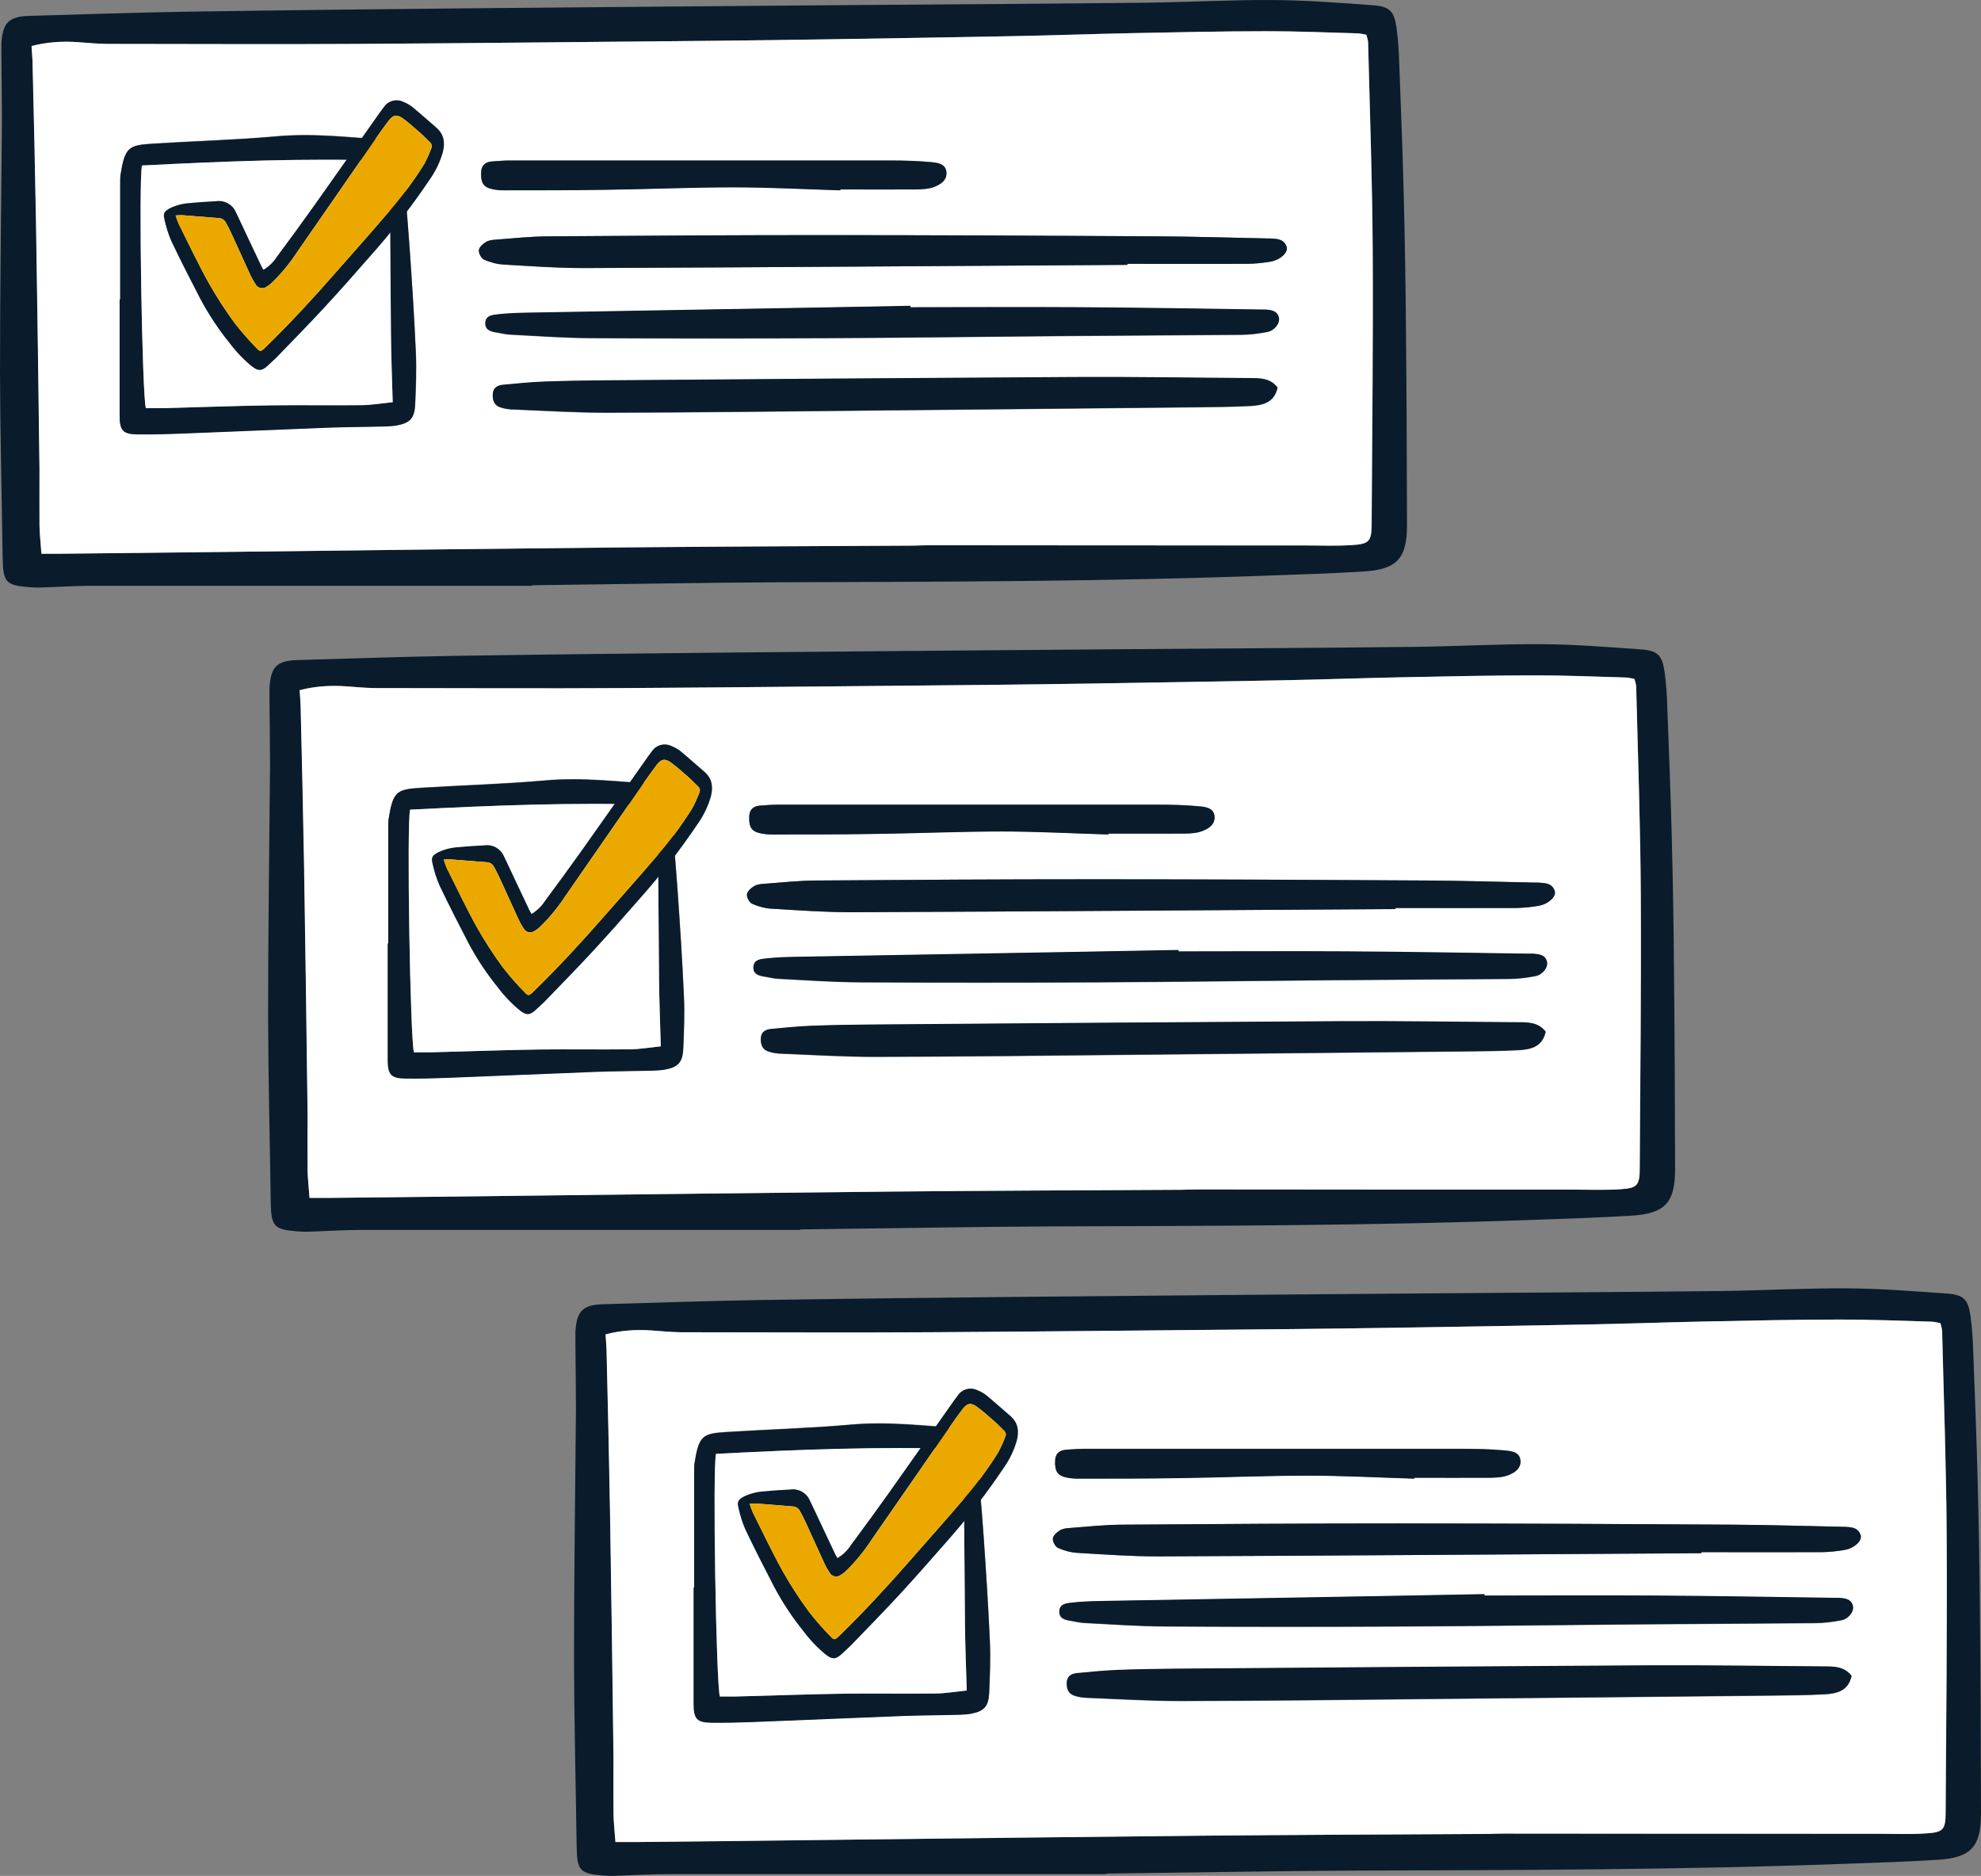 <?xml version="1.0" encoding="UTF-8"?>
<svg id="Layer_1" xmlns="http://www.w3.org/2000/svg" version="1.1" viewBox="0 0 1345.167 1273.521">
  <rect x="0" y="0" width="1345.167" height="1273.521" fill="#808080" stroke="none"/>
  <!-- Generator: Adobe Illustrator 29.0.1, SVG Export Plug-In . SVG Version: 2.1.0 Build 192)  -->
  <defs>
    <style>
      .st0 {
        fill: #0a1c2b;
      }

      .st1 {
        fill: #fff;
      }

      .st2 {
        fill: #eba900;
      }
    </style>
  </defs>
  <g>
    <g>
      <path class="st0" d="M361.415,397.687H63.526c-12.203,0-24.525.838-36.728,1.196-2.273,0-4.546,0-6.939-.239-15.911-1.196-17.826-3.469-18.065-19.859-.598-42.111-1.675-84.222-1.794-126.334,0-56.707.837-113.294,1.316-170,0-14.595-.239-29.071-.359-43.666v-9.212C1.794,15.336,5.982,11.149,19.979,10.79c35.89-1.077,71.9-2.273,107.79-2.871,63.167-.957,126.334-1.675,189.5-2.273,89.606-.838,179.212-1.555,268.818-2.273,64.363-.478,128.607-.838,192.97-1.555,28.712-.359,57.424-2.034,86.017-1.794,22.132.12,44.265,1.914,66.397,3.469,12.322.838,15.194,3.828,16.868,15.792,1.077,7.896,1.555,15.911,1.794,23.927,1.077,29.071,2.273,58.142,2.991,87.094.838,30.985,1.316,61.971,1.555,92.956.479,44.384.598,88.888.718,133.273,0,22.611-6.819,30.148-29.789,31.464-21.415,1.316-42.829,2.034-64.124,2.752-110.183,4.068-220.486,4.187-330.669,4.546-50.486.239-101.091,1.196-169.641,2.034l.239.359ZM28.114,375.914h13.758c39.838-.479,79.557-.957,119.395-1.316,88.051-.957,176.101-2.153,264.152-2.991,65.081-.598,130.162-.838,195.243-1.196,3.469,0,6.939-.239,10.289-.239,84.94,0,170,0,254.94.12,10.767,0,21.415.359,32.182-.239,12.083-.718,13.399-2.632,13.399-14.835.359-61.612,1.077-123.343.718-184.954-.239-47.016-2.034-94.152-3.111-141.168,0-1.794-.718-3.589-1.196-5.503-2.273-.359-4.187-.957-5.982-.957-20.697-.598-41.274-1.555-61.971-1.436-30.626,0-61.253.718-91.759,1.316-26.798.478-53.596,1.436-80.275,2.034-42.111.838-84.222,1.436-126.334,2.153-24.525.359-49.05.718-73.455.957-81.949.718-163.779,1.675-245.729,2.153-56.707.359-113.294,0-170,0-6.46,0-12.921-.718-19.381-1.196-10.647-.718-21.056,0-31.464,2.632.239,4.785.598,8.973.718,13.16.837,35.172,1.675,70.345,2.273,105.517.957,56.228,1.555,112.576,2.393,168.804.12,12.681,0,25.243,0,37.924,0,5.623.718,11.365,1.316,19.261h-.12Z"/>
      <path class="st1" d="M28.114,375.914c-.598-7.896-1.196-13.519-1.316-19.261-.12-12.681,0-25.243,0-37.924-.718-56.228-1.436-112.576-2.393-168.804-.598-35.172-1.436-70.345-2.273-105.517,0-4.187-.478-8.374-.718-13.16,10.408-2.752,20.816-3.35,31.464-2.632,6.46.478,12.921,1.077,19.381,1.196,56.707,0,113.294.359,170,0,81.949-.478,163.779-1.436,245.729-2.153,24.525-.239,49.05-.598,73.455-.957,42.111-.718,84.222-1.316,126.334-2.153,26.798-.478,53.596-1.436,80.275-2.034,30.626-.598,61.253-1.316,91.759-1.316,20.697,0,41.274.838,61.971,1.436,1.794,0,3.709.598,5.982.957.479,1.914,1.196,3.709,1.196,5.503,1.196,47.016,2.871,94.032,3.111,141.168.359,61.612-.359,123.343-.718,184.954,0,12.203-1.436,14.117-13.399,14.835-10.648.718-21.415.239-32.182.239-84.94,0-170,0-254.94-.12-3.469,0-6.939.12-10.289.239-65.081.359-130.162.598-195.243,1.196-88.051.838-176.101,1.914-264.152,2.991-39.838.479-79.557.957-119.395,1.316h-13.758.12ZM867.467,263.219c-4.905-6.341-11.844-6.341-18.663-6.341-39.838-.239-79.557-.838-119.395-.718-106.714.598-213.547,1.436-320.261,2.273-13.399,0-26.798.239-40.197.838-9.092.359-18.304,1.316-27.396,2.153-3.709.359-6.699,1.914-6.939,6.221-.239,4.187.957,7.776,5.264,9.092,2.871.957,5.982,1.316,8.973,1.436,21.056.838,41.992,2.153,63.047,2.153,58.86-.12,117.84-.838,176.7-1.436,75.37-.718,150.739-1.555,226.109-2.273,11.485-.12,22.97-.239,34.455-.838,8.255-.478,16.031-2.273,18.304-12.322v-.239ZM765.539,179.833v-.718h81.591c5.264,0,10.648-.598,15.911-1.555,6.46-1.196,11.724-6.221,10.648-9.93-1.675-5.503-6.699-5.503-11.365-5.742h-1.196c-24.884-.478-49.768-1.316-74.652-1.436-75.011-.478-150.021-.718-225.152-.838-62.808,0-125.616.359-188.304.838-12.203,0-24.405,1.436-36.608,2.273-2.273.12-4.785.478-6.58,1.675-2.034,1.316-4.426,3.589-4.666,5.503-.12,2.034,1.675,5.503,3.469,6.341,4.068,1.794,8.733,3.111,13.16,3.35,18.304,1.077,36.608,2.512,55.032,2.393,122.505-.478,245.011-1.436,367.516-2.153h1.196ZM81.591,203.042h-.239v79.078c0,9.81,2.273,12.442,11.963,12.562,9.571.12,19.142,0,28.712-.479,33.617-1.316,67.115-2.752,100.732-4.068,13.04-.478,25.961-.478,39.001-.838,2.632,0,5.383-.239,8.015-.718,8.733-1.675,11.724-4.785,12.203-13.878.598-11.844,1.077-23.688.478-35.531-1.077-24.047-2.632-47.973-4.307-72.02-1.436-20.936-3.589-41.752-4.785-62.688-.359-7.058-3.589-9.092-9.93-9.571-25.123-1.675-50.007-4.785-75.37-2.512-28.114,2.512-56.348,3.23-84.581,5.025-16.39,1.077-18.663,2.632-21.654,21.773-.239,1.914-.12,3.828-.12,5.742v77.882l-.12.239ZM618.15,208.546v-.718c-41.752.718-83.385,1.555-125.137,2.273-45.102.838-90.204,1.555-135.426,2.393-6.46.12-13.04.359-19.5,1.077-3.589.359-8.374.598-8.614,5.742-.239,5.025,3.828,5.982,7.776,6.58,2.991.478,5.982,1.316,9.092,1.436,18.663.957,37.446,2.273,56.108,2.393,53.596.359,107.192.359,160.788,0,53.237-.239,106.355-1.077,159.592-1.436,39.838-.359,79.557-.478,119.395-.838,6.101,0,12.203-.838,18.184-1.914,5.025-.957,8.733-5.982,7.896-9.81-1.196-4.666-5.144-5.025-9.092-5.383h-3.469c-40.915-.478-81.83-1.196-122.864-1.555-38.283-.239-76.566,0-114.849,0l.12-.239ZM570.535,129.228v-.718h51.682c3.828,0,7.776-.239,11.246-1.436,4.785-1.555,9.69-4.666,9.092-10.408-.598-5.742-6.46-6.221-10.767-6.699-9.092-.838-18.304-1.077-27.516-1.077h-258.41c-3.828,0-7.657.359-11.485.598-4.905.359-7.657,2.632-7.776,7.896-.12,6.58,1.675,9.69,7.417,10.887,2.632.598,5.264.838,8.015.838,22.97,0,45.94,0,68.909-.359,29.071-.478,58.142-1.675,87.213-1.675,24.046,0,48.213,1.316,72.259,2.034l.119.12Z"/>
      <path class="st0" d="M867.467,263.219c-2.273,10.169-10.049,11.844-18.304,12.322-11.485.598-22.97.718-34.455.838-75.37.838-150.739,1.555-226.109,2.273-58.86.598-117.84,1.316-176.7,1.436-21.056,0-41.992-1.316-63.047-2.153-2.991,0-6.101-.478-8.973-1.436-4.307-1.316-5.503-4.905-5.264-9.092.239-4.307,3.23-5.862,6.939-6.221,9.092-.838,18.304-1.794,27.396-2.153,13.399-.478,26.798-.718,40.197-.838,106.714-.838,213.547-1.675,320.261-2.273,39.838-.239,79.557.478,119.395.718,6.819,0,13.758,0,18.663,6.341v.239Z"/>
      <path class="st0" d="M765.539,179.833h-1.196c-122.505.718-245.011,1.675-367.516,2.153-18.304,0-36.608-1.316-55.032-2.393-4.426-.239-9.092-1.555-13.16-3.35-1.794-.838-3.709-4.307-3.469-6.341.12-2.034,2.632-4.307,4.666-5.503,1.794-1.196,4.307-1.555,6.58-1.675,12.203-.957,24.405-2.273,36.608-2.273,62.808-.478,125.616-.838,188.304-.838,75.011,0,150.021.359,225.152.838,24.884.12,49.768.957,74.652,1.436h1.196c4.666.239,9.571.239,11.365,5.742,1.196,3.709-4.187,8.733-10.648,9.93-5.264.957-10.648,1.436-15.911,1.555-27.157.12-54.314,0-81.591,0v.718Z"/>
      <path class="st0" d="M81.591,203.042v-77.882c0-1.914,0-3.828.12-5.742,2.991-19.142,5.264-20.816,21.654-21.773,28.234-1.794,56.467-2.512,84.581-5.025,25.363-2.273,50.246.838,75.37,2.512,6.341.359,9.451,2.512,9.93,9.571,1.196,20.936,3.35,41.752,4.785,62.688,1.675,23.927,3.23,47.973,4.307,72.02.478,11.844,0,23.688-.478,35.531-.478,9.092-3.589,12.203-12.203,13.878-2.632.478-5.264.598-8.015.718-13.04.359-25.961.359-39.001.837-33.617,1.316-67.115,2.752-100.732,4.068-9.571.359-19.142.598-28.712.479-9.69-.12-11.963-2.632-11.963-12.562v-79.078h.239l.12-.239ZM266.665,273.029c-.478-16.988-1.077-31.464-1.196-45.94-.359-35.651-.478-71.182-.838-106.833,0-3.35-.598-6.699-.957-11.126-56.467-1.794-111.978.478-167.249,3.23-2.393,9.092,0,156.96,2.632,164.736h11.126c24.405-.598,48.93-1.555,73.336-1.914,20.697-.359,41.393,0,61.971-.12,7.058,0,14.117-1.316,21.175-2.034Z"/>
      <path class="st0" d="M618.15,208.546c38.283,0,76.566-.239,114.849,0,40.915.239,81.83.957,122.864,1.555h3.469c3.828.359,7.896.718,9.092,5.383.957,3.709-2.752,8.853-7.896,9.81-5.982,1.196-12.083,1.914-18.184,1.914-39.838.359-79.557.478-119.395.838-53.237.478-106.355,1.196-159.592,1.436-53.596.239-107.192.239-160.788,0-18.663,0-37.446-1.436-56.108-2.393-2.991-.12-5.982-.957-9.092-1.436-3.948-.598-8.015-1.675-7.776-6.58.359-5.144,5.025-5.264,8.614-5.742,6.46-.718,12.921-.957,19.5-1.077,45.102-.838,90.204-1.555,135.426-2.393,41.752-.718,83.385-1.436,125.137-2.273v.718l-.12.239Z"/>
      <path class="st0" d="M570.535,129.228c-24.046-.718-48.213-2.034-72.259-2.034-29.071,0-58.142,1.316-87.213,1.675-22.97.359-45.94.359-68.909.359-2.632,0-5.383-.239-8.015-.838-5.862-1.316-7.657-4.307-7.417-10.887,0-5.264,2.871-7.657,7.776-7.896,3.828-.239,7.657-.598,11.485-.598h258.41c9.212,0,18.424.239,27.516,1.077,4.307.359,10.169.838,10.767,6.699.598,5.742-4.307,8.733-9.092,10.408-3.469,1.196-7.537,1.316-11.246,1.436-17.227.12-34.455,0-51.682,0v.718l-.119-.12Z"/>
      <path class="st1" d="M266.665,273.029c-6.939.718-13.997,1.914-21.175,2.034-20.697.239-41.393-.12-61.971.12-24.525.359-48.93,1.316-73.336,1.914h-11.126c-2.512-7.776-5.025-155.644-2.632-164.736,55.271-2.871,110.901-5.144,167.249-3.23.359,4.426.957,7.776.957,11.126.359,35.651.478,71.182.838,106.833.12,14.476.718,28.951,1.196,45.94h0Z"/>
    </g>
    <g>
      <path id="Path_28482" class="st0" d="M178.9,183.152c3.76-2.256,6.939-5.361,9.282-9.066,8.644-11.599,17.16-23.292,25.548-35.08,14.882-20.95,29.617-42.008,44.423-63.012.789-1.121,1.631-2.197,2.473-3.282,2.909-4.347,8.584-5.873,13.28-3.571,2.21.857,4.282,2.033,6.152,3.491,5.495,4.527,10.752,9.293,16.146,13.917,5.292,4.537,6.174,10.165,4.541,16.637-1.867,6.615-4.839,12.867-8.791,18.491-12.164,18.119-25.554,35.383-40.077,51.671-10.322,11.84-20.72,23.604-31.369,35.134-10.404,11.264-21.154,22.205-31.796,33.241-2.163,2.241-4.536,4.278-6.791,6.42-4.033,3.818-6.453,3.984-10.807.637-5.62-4.573-10.659-9.817-15.004-15.615-7.712-9.49-14.482-19.708-20.213-30.509-6.655-12.838-13.247-25.705-19.461-38.755-2.087-4.795-3.686-9.787-4.774-14.901-1.032-4.179-.19-5.473,3.571-7.579,4.506-2.181,9.412-3.414,14.414-3.623,5.701-.602,11.436-.871,17.159-1.208,5.509-.836,10.906,2.076,13.233,7.139,2.972,6.176,5.845,12.401,8.769,18.599,2.924,6.199,5.854,12.396,8.793,18.591.317.662.733,1.273,1.301,2.231M119.266,146.287c.642,2.051,1.388,4.068,2.234,6.044,6.648,13.261,12.986,26.699,20.179,39.661,5.335,9.45,11.23,18.572,17.654,27.317,4.736,6.103,9.833,11.917,15.263,17.412,1.901,2.058,2.643,1.846,4.701,0,.651-.583,1.247-1.219,1.872-1.835,16.242-15.871,31.634-32.543,46.578-49.634,11.979-13.698,24.161-27.222,35.936-41.092,8.968-10.229,17.101-21.162,24.319-32.693,1.876-3.503,3.513-7.128,4.9-10.851.651-1.416.241-3.095-.989-4.052-2.17-2.058-4.191-4.283-6.442-6.249-3.846-3.368-7.661-6.791-11.769-9.819-4.179-3.091-6.766-2.572-9.86,1.525-2.929,3.882-5.773,7.828-8.532,11.84-17.76,25.629-35.525,51.264-53.296,76.906-4.961,7.639-10.753,14.705-17.271,21.068-1.151,1.131-2.444,2.107-3.846,2.906-2.31,1.598-5.478,1.021-7.076-1.288-.135-.196-.257-.402-.364-.615-1.261-1.857-2.373-3.811-3.324-5.843-4.395-9.514-8.668-19.075-13.043-28.596-1.142-2.473-2.401-4.931-3.757-7.313-.868-1.709-2.564-2.843-4.475-2.991-8.44-.667-16.874-1.374-25.315-2.02-1.422-.01-2.844.059-4.259.209"/>
      <path id="Path_28483" class="st2" d="M119.257,146.286c1.415-.15,2.837-.219,4.259-.209,8.441.642,16.876,1.351,25.315,2.02,1.912.148,3.608,1.281,4.477,2.991,1.356,2.377,2.612,4.821,3.757,7.313,4.376,9.519,8.654,19.082,13.043,28.596.952,2.033,2.063,3.987,3.324,5.843,1.26,2.509,4.316,3.523,6.825,2.264.213-.107.418-.229.615-.364,1.402-.799,2.695-1.776,3.846-2.906,6.524-6.362,12.323-13.428,17.29-21.068,17.818-25.599,35.583-51.235,53.296-76.908,2.772-4.005,5.61-7.966,8.532-11.84,3.091-4.095,5.673-4.618,9.86-1.524,4.104,3.021,7.926,6.453,11.769,9.819,2.248,1.968,4.266,4.196,6.442,6.249,1.23.957,1.64,2.635.989,4.052-1.387,3.723-3.024,7.348-4.9,10.851-7.218,11.531-15.351,22.463-24.319,32.693-11.774,13.87-23.955,27.394-35.936,41.092-14.948,17.09-30.337,33.76-46.578,49.634-.623.613-1.219,1.254-1.872,1.835-2.065,1.849-2.805,2.062-4.701,0-5.43-5.494-10.527-11.309-15.263-17.412-6.424-8.744-12.319-17.864-17.654-27.312-7.193-12.961-13.531-26.4-20.179-39.661-.846-1.976-1.592-3.993-2.234-6.044"/>
    </g>
  </g>
  <g>
    <g>
      <path class="st0" d="M543.456,835.006H245.567c-12.203,0-24.525.838-36.728,1.196-2.273,0-4.546,0-6.939-.239-15.911-1.196-17.826-3.469-18.065-19.859-.598-42.111-1.675-84.222-1.794-126.334,0-56.707.837-113.294,1.316-170,0-14.595-.239-29.071-.359-43.666v-9.212c.837-14.236,5.025-18.424,19.022-18.783,35.89-1.077,71.9-2.273,107.79-2.871,63.167-.957,126.334-1.675,189.5-2.273,89.606-.838,179.212-1.555,268.818-2.273,64.363-.478,128.607-.838,192.97-1.555,28.712-.359,57.424-2.034,86.017-1.794,22.132.12,44.265,1.914,66.397,3.469,12.322.838,15.194,3.828,16.868,15.792,1.077,7.896,1.555,15.911,1.794,23.927,1.077,29.071,2.273,58.142,2.991,87.094.838,30.985,1.316,61.971,1.555,92.956.479,44.384.598,88.888.718,133.273,0,22.611-6.819,30.148-29.789,31.464-21.415,1.316-42.829,2.034-64.124,2.752-110.183,4.068-220.486,4.187-330.669,4.546-50.486.239-101.091,1.196-169.641,2.034l.239.359ZM210.155,813.232h13.758c39.838-.479,79.557-.957,119.395-1.316,88.051-.957,176.101-2.153,264.152-2.991,65.081-.598,130.162-.838,195.243-1.196,3.469,0,6.939-.239,10.289-.239,84.94,0,170,0,254.94.12,10.767,0,21.415.359,32.182-.239,12.083-.718,13.399-2.632,13.399-14.835.359-61.612,1.077-123.343.718-184.954-.239-47.016-2.034-94.152-3.111-141.168,0-1.794-.718-3.589-1.196-5.503-2.273-.359-4.187-.957-5.982-.957-20.697-.598-41.274-1.555-61.971-1.436-30.626,0-61.253.718-91.759,1.316-26.798.478-53.596,1.436-80.275,2.034-42.111.838-84.222,1.436-126.334,2.153-24.525.359-49.05.718-73.455.957-81.949.718-163.779,1.675-245.729,2.153-56.707.359-113.294,0-170,0-6.46,0-12.921-.718-19.381-1.196-10.647-.718-21.056,0-31.464,2.632.239,4.785.598,8.973.718,13.16.837,35.172,1.675,70.345,2.273,105.517.957,56.228,1.555,112.576,2.393,168.804.12,12.681,0,25.243,0,37.924,0,5.623.718,11.365,1.316,19.261h-.12Z"/>
      <path class="st1" d="M210.155,813.232c-.598-7.896-1.196-13.519-1.316-19.261-.12-12.681,0-25.243,0-37.924-.718-56.228-1.436-112.576-2.393-168.804-.598-35.172-1.436-70.345-2.273-105.517,0-4.187-.478-8.374-.718-13.16,10.408-2.752,20.816-3.35,31.464-2.632,6.46.478,12.921,1.077,19.381,1.196,56.707,0,113.294.359,170,0,81.949-.478,163.779-1.436,245.729-2.153,24.525-.239,49.05-.598,73.455-.957,42.111-.718,84.222-1.316,126.334-2.153,26.798-.478,53.596-1.436,80.275-2.034,30.626-.598,61.253-1.316,91.759-1.316,20.697,0,41.274.838,61.971,1.436,1.794,0,3.709.598,5.982.957.479,1.914,1.196,3.709,1.196,5.503,1.196,47.016,2.871,94.032,3.111,141.168.359,61.612-.359,123.343-.718,184.954,0,12.203-1.436,14.117-13.399,14.835-10.648.718-21.415.239-32.182.239-84.94,0-170,0-254.94-.12-3.469,0-6.939.12-10.289.239-65.081.359-130.162.598-195.243,1.196-88.051.838-176.101,1.914-264.152,2.991-39.838.479-79.557.957-119.395,1.316h-13.758.12ZM1049.509,700.537c-4.905-6.341-11.844-6.341-18.663-6.341-39.838-.239-79.557-.838-119.395-.718-106.714.598-213.547,1.436-320.261,2.273-13.399,0-26.798.239-40.197.838-9.092.359-18.304,1.316-27.396,2.153-3.709.359-6.699,1.914-6.939,6.221-.239,4.187.957,7.776,5.264,9.092,2.871.957,5.982,1.316,8.973,1.436,21.056.838,41.992,2.153,63.047,2.153,58.86-.12,117.84-.838,176.7-1.436,75.37-.718,150.739-1.555,226.109-2.273,11.485-.12,22.97-.239,34.455-.838,8.255-.478,16.031-2.273,18.304-12.322v-.239ZM947.58,617.152v-.718h81.591c5.264,0,10.648-.598,15.911-1.555,6.46-1.196,11.724-6.221,10.648-9.93-1.675-5.503-6.699-5.503-11.365-5.742h-1.196c-24.884-.478-49.768-1.316-74.652-1.436-75.011-.478-150.021-.718-225.152-.838-62.808,0-125.616.359-188.304.838-12.203,0-24.405,1.436-36.608,2.273-2.273.12-4.785.478-6.58,1.675-2.034,1.316-4.426,3.589-4.666,5.503-.12,2.034,1.675,5.503,3.469,6.341,4.068,1.794,8.733,3.111,13.16,3.35,18.304,1.077,36.608,2.512,55.032,2.393,122.505-.478,245.011-1.436,367.516-2.153h1.196ZM263.632,640.361h-.239v79.078c0,9.81,2.273,12.442,11.963,12.562,9.571.12,19.142,0,28.712-.479,33.617-1.316,67.115-2.752,100.732-4.068,13.04-.478,25.961-.478,39.001-.838,2.632,0,5.383-.239,8.015-.718,8.733-1.675,11.724-4.785,12.203-13.878.598-11.844,1.077-23.688.478-35.531-1.077-24.047-2.632-47.973-4.307-72.02-1.436-20.936-3.589-41.752-4.785-62.688-.359-7.058-3.589-9.092-9.93-9.571-25.123-1.675-50.007-4.785-75.37-2.512-28.114,2.512-56.348,3.23-84.581,5.025-16.39,1.077-18.663,2.632-21.654,21.773-.239,1.914-.12,3.828-.12,5.742v77.882l-.12.239ZM800.191,645.864v-.718c-41.752.718-83.385,1.555-125.137,2.273-45.102.838-90.204,1.555-135.426,2.393-6.46.12-13.04.359-19.5,1.077-3.589.359-8.374.598-8.614,5.742-.239,5.025,3.828,5.982,7.776,6.58,2.991.478,5.982,1.316,9.092,1.436,18.663.957,37.446,2.273,56.108,2.393,53.596.359,107.192.359,160.788,0,53.237-.239,106.355-1.077,159.592-1.436,39.838-.359,79.557-.478,119.395-.838,6.101,0,12.203-.838,18.184-1.914,5.025-.957,8.733-5.982,7.896-9.81-1.196-4.666-5.144-5.025-9.092-5.383h-3.469c-40.915-.478-81.83-1.196-122.864-1.555-38.283-.239-76.566,0-114.849,0l.12-.239ZM752.577,566.547v-.718h51.682c3.828,0,7.776-.239,11.246-1.436,4.785-1.555,9.69-4.666,9.092-10.408-.598-5.742-6.46-6.221-10.767-6.699-9.092-.838-18.304-1.077-27.516-1.077h-258.41c-3.828,0-7.657.359-11.485.598-4.905.359-7.657,2.632-7.776,7.896-.12,6.58,1.675,9.69,7.417,10.887,2.632.598,5.264.838,8.015.838,22.97,0,45.94,0,68.909-.359,29.071-.478,58.142-1.675,87.213-1.675,24.046,0,48.213,1.316,72.259,2.034l.119.12Z"/>
      <path class="st0" d="M1049.509,700.537c-2.273,10.169-10.049,11.844-18.304,12.322-11.485.598-22.97.718-34.455.838-75.37.838-150.739,1.555-226.109,2.273-58.86.598-117.84,1.316-176.7,1.436-21.056,0-41.992-1.316-63.047-2.153-2.991,0-6.101-.478-8.973-1.436-4.307-1.316-5.503-4.905-5.264-9.092.239-4.307,3.23-5.862,6.939-6.221,9.092-.838,18.304-1.794,27.396-2.153,13.399-.478,26.798-.718,40.197-.838,106.714-.838,213.547-1.675,320.261-2.273,39.838-.239,79.557.478,119.395.718,6.819,0,13.758,0,18.663,6.341v.239Z"/>
      <path class="st0" d="M947.58,617.152h-1.196c-122.505.718-245.011,1.675-367.516,2.153-18.304,0-36.608-1.316-55.032-2.393-4.426-.239-9.092-1.555-13.16-3.35-1.794-.838-3.709-4.307-3.469-6.341.12-2.034,2.632-4.307,4.666-5.503,1.794-1.196,4.307-1.555,6.58-1.675,12.203-.957,24.405-2.273,36.608-2.273,62.808-.478,125.616-.838,188.304-.838,75.011,0,150.021.359,225.152.838,24.884.12,49.768.957,74.652,1.436h1.196c4.666.239,9.571.239,11.365,5.742,1.196,3.709-4.187,8.733-10.648,9.93-5.264.957-10.648,1.436-15.911,1.555-27.157.12-54.314,0-81.591,0v.718Z"/>
      <path class="st0" d="M263.632,640.361v-77.882c0-1.914,0-3.828.12-5.742,2.991-19.142,5.264-20.816,21.654-21.773,28.234-1.794,56.467-2.512,84.581-5.025,25.363-2.273,50.246.838,75.37,2.512,6.341.359,9.451,2.512,9.93,9.571,1.196,20.936,3.35,41.752,4.785,62.688,1.675,23.927,3.23,47.973,4.307,72.02.478,11.844,0,23.688-.478,35.531-.478,9.092-3.589,12.203-12.203,13.878-2.632.478-5.264.598-8.015.718-13.04.359-25.961.359-39.001.837-33.617,1.316-67.115,2.752-100.732,4.068-9.571.359-19.142.598-28.712.479-9.69-.12-11.963-2.632-11.963-12.562v-79.078h.239l.12-.239ZM448.706,710.347c-.478-16.988-1.077-31.464-1.196-45.94-.359-35.651-.478-71.182-.838-106.833,0-3.35-.598-6.699-.957-11.126-56.467-1.794-111.978.478-167.249,3.23-2.393,9.092,0,156.96,2.632,164.736h11.126c24.405-.598,48.93-1.555,73.336-1.914,20.697-.359,41.393,0,61.971-.12,7.058,0,14.117-1.316,21.175-2.034Z"/>
      <path class="st0" d="M800.191,645.864c38.283,0,76.566-.239,114.849,0,40.915.239,81.83.957,122.864,1.555h3.469c3.828.359,7.896.718,9.092,5.383.957,3.709-2.752,8.853-7.896,9.81-5.982,1.196-12.083,1.914-18.184,1.914-39.838.359-79.557.478-119.395.838-53.237.478-106.355,1.196-159.592,1.436-53.596.239-107.192.239-160.788,0-18.663,0-37.446-1.436-56.108-2.393-2.991-.12-5.982-.957-9.092-1.436-3.948-.598-8.015-1.675-7.776-6.58.359-5.144,5.025-5.264,8.614-5.742,6.46-.718,12.921-.957,19.5-1.077,45.102-.838,90.204-1.555,135.426-2.393,41.752-.718,83.385-1.436,125.137-2.273v.718l-.12.239Z"/>
      <path class="st0" d="M752.577,566.547c-24.046-.718-48.213-2.034-72.259-2.034-29.071,0-58.142,1.316-87.213,1.675-22.97.359-45.94.359-68.909.359-2.632,0-5.383-.239-8.015-.838-5.862-1.316-7.657-4.307-7.417-10.887,0-5.264,2.871-7.657,7.776-7.896,3.828-.239,7.657-.598,11.485-.598h258.41c9.212,0,18.424.239,27.516,1.077,4.307.359,10.169.838,10.767,6.699.598,5.742-4.307,8.733-9.092,10.408-3.469,1.196-7.537,1.316-11.246,1.436-17.227.12-34.455,0-51.682,0v.718l-.119-.12Z"/>
      <path class="st1" d="M448.706,710.347c-6.939.718-13.997,1.914-21.175,2.034-20.697.239-41.393-.12-61.971.12-24.525.359-48.93,1.316-73.336,1.914h-11.126c-2.512-7.776-5.025-155.644-2.632-164.736,55.271-2.871,110.901-5.144,167.249-3.23.359,4.426.957,7.776.957,11.126.359,35.651.478,71.182.838,106.833.12,14.476.718,28.951,1.196,45.94h0Z"/>
    </g>
    <g>
      <path id="Path_284821" data-name="Path_28482" class="st0" d="M360.941,620.47c3.76-2.256,6.939-5.361,9.282-9.066,8.644-11.599,17.16-23.292,25.548-35.08,14.882-20.95,29.617-42.008,44.423-63.012.789-1.121,1.631-2.197,2.473-3.282,2.909-4.347,8.584-5.873,13.28-3.571,2.21.857,4.282,2.033,6.152,3.491,5.495,4.527,10.752,9.293,16.146,13.917,5.292,4.537,6.174,10.165,4.541,16.637-1.867,6.615-4.839,12.867-8.791,18.491-12.164,18.119-25.554,35.383-40.077,51.671-10.322,11.84-20.72,23.604-31.369,35.134-10.404,11.264-21.154,22.205-31.796,33.241-2.163,2.241-4.536,4.278-6.791,6.42-4.033,3.818-6.453,3.984-10.807.637-5.62-4.573-10.659-9.817-15.004-15.615-7.712-9.49-14.482-19.708-20.213-30.509-6.655-12.838-13.247-25.705-19.461-38.755-2.087-4.795-3.686-9.787-4.774-14.901-1.032-4.179-.19-5.473,3.571-7.579,4.506-2.181,9.412-3.414,14.414-3.623,5.701-.602,11.436-.871,17.159-1.208,5.509-.836,10.906,2.076,13.233,7.139,2.972,6.176,5.845,12.401,8.769,18.599,2.924,6.199,5.854,12.396,8.793,18.591.317.662.733,1.273,1.301,2.231M301.307,583.606c.642,2.051,1.388,4.068,2.234,6.044,6.648,13.261,12.986,26.699,20.179,39.661,5.335,9.45,11.23,18.572,17.654,27.317,4.736,6.103,9.833,11.917,15.263,17.412,1.901,2.058,2.643,1.846,4.701,0,.651-.583,1.247-1.219,1.872-1.835,16.242-15.871,31.634-32.543,46.578-49.634,11.979-13.698,24.161-27.222,35.936-41.092,8.968-10.229,17.101-21.162,24.319-32.693,1.876-3.503,3.513-7.128,4.9-10.851.651-1.416.241-3.095-.989-4.052-2.17-2.058-4.191-4.283-6.442-6.249-3.846-3.368-7.661-6.791-11.769-9.819-4.179-3.091-6.766-2.572-9.86,1.525-2.929,3.882-5.773,7.828-8.532,11.84-17.76,25.629-35.525,51.264-53.296,76.906-4.961,7.639-10.753,14.705-17.271,21.068-1.151,1.131-2.444,2.107-3.846,2.906-2.31,1.598-5.478,1.021-7.076-1.288-.135-.196-.257-.402-.364-.615-1.261-1.857-2.373-3.811-3.324-5.843-4.395-9.514-8.668-19.075-13.043-28.596-1.142-2.473-2.401-4.931-3.757-7.313-.868-1.709-2.564-2.843-4.475-2.991-8.44-.667-16.874-1.374-25.315-2.02-1.422-.01-2.844.059-4.259.209"/>
      <path id="Path_284831" data-name="Path_28483" class="st2" d="M301.298,583.604c1.415-.15,2.837-.219,4.259-.209,8.441.642,16.876,1.351,25.315,2.02,1.912.148,3.608,1.281,4.477,2.991,1.356,2.377,2.612,4.821,3.757,7.313,4.376,9.519,8.654,19.082,13.043,28.596.952,2.033,2.063,3.987,3.324,5.843,1.26,2.509,4.316,3.523,6.825,2.264.213-.107.418-.229.615-.364,1.402-.799,2.695-1.776,3.846-2.906,6.524-6.362,12.323-13.428,17.29-21.068,17.818-25.599,35.583-51.235,53.296-76.908,2.772-4.005,5.61-7.966,8.532-11.84,3.091-4.095,5.673-4.618,9.86-1.524,4.104,3.021,7.926,6.453,11.769,9.819,2.248,1.968,4.266,4.196,6.442,6.249,1.23.957,1.64,2.635.989,4.052-1.387,3.723-3.024,7.348-4.9,10.851-7.218,11.531-15.351,22.463-24.319,32.693-11.774,13.87-23.955,27.394-35.936,41.092-14.948,17.09-30.337,33.76-46.578,49.634-.623.613-1.219,1.254-1.872,1.835-2.065,1.849-2.805,2.062-4.701,0-5.43-5.494-10.527-11.309-15.263-17.412-6.424-8.744-12.319-17.864-17.654-27.312-7.193-12.961-13.531-26.4-20.179-39.661-.846-1.976-1.592-3.993-2.234-6.044"/>
    </g>
  </g>
  <g>
    <g>
      <path class="st0" d="M751.183,1272.324h-297.889c-12.203,0-24.525.838-36.728,1.196-2.273,0-4.546,0-6.939-.239-15.911-1.196-17.826-3.469-18.065-19.859-.598-42.111-1.675-84.222-1.794-126.334,0-56.707.837-113.294,1.316-170,0-14.595-.239-29.071-.359-43.666v-9.212c.837-14.236,5.025-18.424,19.022-18.783,35.89-1.077,71.9-2.273,107.79-2.871,63.167-.957,126.334-1.675,189.5-2.273,89.606-.838,179.212-1.555,268.818-2.273,64.363-.478,128.607-.838,192.97-1.555,28.712-.359,57.424-2.034,86.017-1.794,22.132.12,44.265,1.914,66.397,3.469,12.322.838,15.194,3.828,16.868,15.792,1.077,7.896,1.555,15.911,1.794,23.927,1.077,29.071,2.273,58.142,2.991,87.094.838,30.985,1.316,61.971,1.555,92.956.479,44.384.598,88.888.718,133.273,0,22.611-6.819,30.148-29.789,31.464-21.415,1.316-42.829,2.034-64.124,2.752-110.183,4.068-220.486,4.187-330.669,4.546-50.486.239-101.091,1.196-169.641,2.034l.239.359ZM417.882,1250.551h13.758c39.838-.479,79.557-.957,119.395-1.316,88.051-.957,176.101-2.153,264.152-2.991,65.081-.598,130.162-.838,195.243-1.196,3.469,0,6.939-.239,10.289-.239,84.94,0,170,0,254.94.12,10.767,0,21.415.359,32.182-.239,12.083-.718,13.399-2.632,13.399-14.835.359-61.612,1.077-123.343.718-184.954-.239-47.016-2.034-94.152-3.111-141.168,0-1.794-.718-3.589-1.196-5.503-2.273-.359-4.187-.957-5.982-.957-20.697-.598-41.274-1.555-61.971-1.436-30.626,0-61.253.718-91.759,1.316-26.798.478-53.596,1.436-80.275,2.034-42.111.838-84.222,1.436-126.334,2.153-24.525.359-49.05.718-73.455.957-81.949.718-163.779,1.675-245.729,2.153-56.707.359-113.294,0-170,0-6.46,0-12.921-.718-19.381-1.196-10.647-.718-21.056,0-31.464,2.632.239,4.785.598,8.973.718,13.16.837,35.172,1.675,70.345,2.273,105.517.957,56.228,1.555,112.576,2.393,168.804.12,12.681,0,25.243,0,37.924,0,5.623.718,11.365,1.316,19.261h-.12Z"/>
      <path class="st1" d="M417.882,1250.551c-.598-7.896-1.196-13.519-1.316-19.261-.12-12.681,0-25.243,0-37.924-.718-56.228-1.436-112.576-2.393-168.804-.598-35.172-1.436-70.345-2.273-105.517,0-4.187-.478-8.374-.718-13.16,10.408-2.752,20.816-3.35,31.464-2.632,6.46.478,12.921,1.077,19.381,1.196,56.707,0,113.294.359,170,0,81.949-.478,163.779-1.436,245.729-2.153,24.525-.239,49.05-.598,73.455-.957,42.111-.718,84.222-1.316,126.334-2.153,26.798-.478,53.596-1.436,80.275-2.034,30.626-.598,61.253-1.316,91.759-1.316,20.697,0,41.274.838,61.971,1.436,1.794,0,3.709.598,5.982.957.479,1.914,1.196,3.709,1.196,5.503,1.196,47.016,2.871,94.032,3.111,141.168.359,61.612-.359,123.343-.718,184.954,0,12.203-1.436,14.117-13.399,14.835-10.648.718-21.415.239-32.182.239-84.94,0-170,0-254.94-.12-3.469,0-6.939.12-10.289.239-65.081.359-130.162.598-195.243,1.196-88.051.838-176.101,1.914-264.152,2.991-39.838.479-79.557.957-119.395,1.316h-13.758.12ZM1257.236,1137.855c-4.905-6.341-11.844-6.341-18.663-6.341-39.838-.239-79.557-.838-119.395-.718-106.714.598-213.547,1.436-320.261,2.273-13.399,0-26.798.239-40.197.838-9.092.359-18.304,1.316-27.396,2.153-3.709.359-6.699,1.914-6.939,6.221-.239,4.187.957,7.776,5.264,9.092,2.871.957,5.982,1.316,8.973,1.436,21.056.838,41.992,2.153,63.047,2.153,58.86-.12,117.84-.838,176.7-1.436,75.37-.718,150.739-1.555,226.109-2.273,11.485-.12,22.97-.239,34.455-.838,8.255-.478,16.031-2.273,18.304-12.322v-.239ZM1155.307,1054.47v-.718h81.591c5.264,0,10.648-.598,15.911-1.555,6.46-1.196,11.724-6.221,10.648-9.93-1.675-5.503-6.699-5.503-11.365-5.742h-1.196c-24.884-.478-49.768-1.316-74.652-1.436-75.011-.478-150.021-.718-225.152-.838-62.808,0-125.616.359-188.304.838-12.203,0-24.405,1.436-36.608,2.273-2.273.12-4.785.478-6.58,1.675-2.034,1.316-4.426,3.589-4.666,5.503-.12,2.034,1.675,5.503,3.469,6.341,4.068,1.794,8.733,3.111,13.16,3.35,18.304,1.077,36.608,2.512,55.032,2.393,122.505-.478,245.011-1.436,367.516-2.153h1.196ZM471.359,1077.679h-.239v79.078c0,9.81,2.273,12.442,11.963,12.562,9.571.12,19.142,0,28.712-.479,33.617-1.316,67.115-2.752,100.732-4.068,13.04-.478,25.961-.478,39.001-.838,2.632,0,5.383-.239,8.015-.718,8.733-1.675,11.724-4.785,12.203-13.878.598-11.844,1.077-23.688.478-35.531-1.077-24.047-2.632-47.973-4.307-72.02-1.436-20.936-3.589-41.752-4.785-62.688-.359-7.058-3.589-9.092-9.93-9.571-25.123-1.675-50.007-4.785-75.37-2.512-28.114,2.512-56.348,3.23-84.581,5.025-16.39,1.077-18.663,2.632-21.654,21.773-.239,1.914-.12,3.828-.12,5.742v77.882l-.12.239ZM1007.918,1083.182v-.718c-41.752.718-83.385,1.555-125.137,2.273-45.102.838-90.204,1.555-135.426,2.393-6.46.12-13.04.359-19.5,1.077-3.589.359-8.374.598-8.614,5.742-.239,5.025,3.828,5.982,7.776,6.58,2.991.478,5.982,1.316,9.092,1.436,18.663.957,37.446,2.273,56.108,2.393,53.596.359,107.192.359,160.788,0,53.237-.239,106.355-1.077,159.592-1.436,39.838-.359,79.557-.478,119.395-.838,6.101,0,12.203-.838,18.184-1.914,5.025-.957,8.733-5.982,7.896-9.81-1.196-4.666-5.144-5.025-9.092-5.383h-3.469c-40.915-.478-81.83-1.196-122.864-1.555-38.283-.239-76.566,0-114.849,0l.12-.239ZM960.304,1003.865v-.718h51.682c3.828,0,7.776-.239,11.246-1.436,4.785-1.555,9.69-4.666,9.092-10.408-.598-5.742-6.46-6.221-10.767-6.699-9.092-.838-18.304-1.077-27.516-1.077h-258.41c-3.828,0-7.657.359-11.485.598-4.905.359-7.657,2.632-7.776,7.896-.12,6.58,1.675,9.69,7.417,10.887,2.632.598,5.264.838,8.015.838,22.97,0,45.94,0,68.909-.359,29.071-.478,58.142-1.675,87.213-1.675,24.046,0,48.213,1.316,72.259,2.034l.119.12Z"/>
      <path class="st0" d="M1257.236,1137.855c-2.273,10.169-10.049,11.844-18.304,12.322-11.485.598-22.97.718-34.455.838-75.37.838-150.739,1.555-226.109,2.273-58.86.598-117.84,1.316-176.7,1.436-21.056,0-41.992-1.316-63.047-2.153-2.991,0-6.101-.478-8.973-1.436-4.307-1.316-5.503-4.905-5.264-9.092.239-4.307,3.23-5.862,6.939-6.221,9.092-.838,18.304-1.794,27.396-2.153,13.399-.478,26.798-.718,40.197-.838,106.714-.838,213.547-1.675,320.261-2.273,39.838-.239,79.557.478,119.395.718,6.819,0,13.758,0,18.663,6.341v.239Z"/>
      <path class="st0" d="M1155.307,1054.47h-1.196c-122.505.718-245.011,1.675-367.516,2.153-18.304,0-36.608-1.316-55.032-2.393-4.426-.239-9.092-1.555-13.16-3.35-1.794-.838-3.709-4.307-3.469-6.341.12-2.034,2.632-4.307,4.666-5.503,1.794-1.196,4.307-1.555,6.58-1.675,12.203-.957,24.405-2.273,36.608-2.273,62.808-.478,125.616-.838,188.304-.838,75.011,0,150.021.359,225.152.838,24.884.12,49.768.957,74.652,1.436h1.196c4.666.239,9.571.239,11.365,5.742,1.196,3.709-4.187,8.733-10.648,9.93-5.264.957-10.648,1.436-15.911,1.555-27.157.12-54.314,0-81.591,0v.718Z"/>
      <path class="st0" d="M471.359,1077.679v-77.882c0-1.914,0-3.828.12-5.742,2.991-19.142,5.264-20.816,21.654-21.773,28.234-1.794,56.467-2.512,84.581-5.025,25.363-2.273,50.246.838,75.37,2.512,6.341.359,9.451,2.512,9.93,9.571,1.196,20.936,3.35,41.752,4.785,62.688,1.675,23.927,3.23,47.973,4.307,72.02.478,11.844,0,23.688-.478,35.531-.478,9.092-3.589,12.203-12.203,13.878-2.632.478-5.264.598-8.015.718-13.04.359-25.961.359-39.001.837-33.617,1.316-67.115,2.752-100.732,4.068-9.571.359-19.142.598-28.712.479-9.69-.12-11.963-2.632-11.963-12.562v-79.078h.239l.12-.239ZM656.433,1147.665c-.478-16.988-1.077-31.464-1.196-45.94-.359-35.651-.478-71.182-.838-106.833,0-3.35-.598-6.699-.957-11.126-56.467-1.794-111.978.478-167.249,3.23-2.393,9.092,0,156.96,2.632,164.736h11.126c24.405-.598,48.93-1.555,73.336-1.914,20.697-.359,41.393,0,61.971-.12,7.058,0,14.117-1.316,21.175-2.034Z"/>
      <path class="st0" d="M1007.918,1083.182c38.283,0,76.566-.239,114.849,0,40.915.239,81.83.957,122.864,1.555h3.469c3.828.359,7.896.718,9.092,5.383.957,3.709-2.752,8.853-7.896,9.81-5.982,1.196-12.083,1.914-18.184,1.914-39.838.359-79.557.478-119.395.838-53.237.478-106.355,1.196-159.592,1.436-53.596.239-107.192.239-160.788,0-18.663,0-37.446-1.436-56.108-2.393-2.991-.12-5.982-.957-9.092-1.436-3.948-.598-8.015-1.675-7.776-6.58.359-5.144,5.025-5.264,8.614-5.742,6.46-.718,12.921-.957,19.5-1.077,45.102-.838,90.204-1.555,135.426-2.393,41.752-.718,83.385-1.436,125.137-2.273v.718l-.12.239Z"/>
      <path class="st0" d="M960.304,1003.865c-24.046-.718-48.213-2.034-72.259-2.034-29.071,0-58.142,1.316-87.213,1.675-22.97.359-45.94.359-68.909.359-2.632,0-5.383-.239-8.015-.838-5.862-1.316-7.657-4.307-7.417-10.887,0-5.264,2.871-7.657,7.776-7.896,3.828-.239,7.657-.598,11.485-.598h258.41c9.212,0,18.424.239,27.516,1.077,4.307.359,10.169.838,10.767,6.699.598,5.742-4.307,8.733-9.092,10.408-3.469,1.196-7.537,1.316-11.246,1.436-17.227.12-34.455,0-51.682,0v.718l-.119-.12Z"/>
      <path class="st1" d="M656.433,1147.665c-6.939.718-13.997,1.914-21.175,2.034-20.697.239-41.393-.12-61.971.12-24.525.359-48.93,1.316-73.336,1.914h-11.126c-2.512-7.776-5.025-155.644-2.632-164.736,55.271-2.871,110.901-5.144,167.249-3.23.359,4.426.957,7.776.957,11.126.359,35.651.478,71.182.838,106.833.12,14.476.718,28.951,1.196,45.94h0Z"/>
    </g>
    <g>
      <path id="Path_284822" data-name="Path_28482" class="st0" d="M568.668,1057.789c3.76-2.256,6.939-5.361,9.282-9.066,8.644-11.599,17.16-23.292,25.548-35.08,14.882-20.95,29.617-42.008,44.423-63.012.789-1.121,1.631-2.197,2.473-3.282,2.909-4.347,8.584-5.873,13.28-3.571,2.21.857,4.282,2.033,6.152,3.491,5.495,4.527,10.752,9.293,16.146,13.917,5.292,4.537,6.174,10.165,4.541,16.637-1.867,6.615-4.839,12.867-8.791,18.491-12.164,18.119-25.554,35.383-40.077,51.671-10.322,11.84-20.72,23.604-31.369,35.134-10.404,11.264-21.154,22.205-31.796,33.241-2.163,2.241-4.536,4.278-6.791,6.42-4.033,3.818-6.453,3.984-10.807.637-5.62-4.573-10.659-9.817-15.004-15.615-7.712-9.49-14.482-19.708-20.213-30.509-6.655-12.838-13.247-25.705-19.461-38.755-2.087-4.795-3.686-9.787-4.774-14.901-1.032-4.179-.19-5.473,3.571-7.579,4.506-2.181,9.412-3.414,14.414-3.623,5.701-.602,11.436-.871,17.159-1.208,5.509-.836,10.906,2.076,13.233,7.139,2.972,6.176,5.845,12.401,8.769,18.599,2.924,6.199,5.854,12.396,8.793,18.591.317.662.733,1.273,1.301,2.231M509.034,1020.924c.642,2.051,1.388,4.068,2.234,6.044,6.648,13.261,12.986,26.699,20.179,39.661,5.335,9.45,11.23,18.572,17.654,27.317,4.736,6.103,9.833,11.917,15.263,17.412,1.901,2.058,2.643,1.846,4.701,0,.651-.583,1.247-1.219,1.872-1.835,16.242-15.871,31.634-32.543,46.578-49.634,11.979-13.698,24.161-27.222,35.936-41.092,8.968-10.229,17.101-21.162,24.319-32.693,1.876-3.503,3.513-7.128,4.9-10.851.651-1.416.241-3.095-.989-4.052-2.17-2.058-4.191-4.283-6.442-6.249-3.846-3.368-7.661-6.791-11.769-9.819-4.179-3.091-6.766-2.572-9.86,1.525-2.929,3.882-5.773,7.828-8.532,11.84-17.76,25.629-35.525,51.264-53.296,76.906-4.961,7.639-10.753,14.705-17.271,21.068-1.151,1.131-2.444,2.107-3.846,2.906-2.31,1.598-5.478,1.021-7.076-1.288-.135-.196-.257-.402-.364-.615-1.261-1.857-2.373-3.811-3.324-5.843-4.395-9.514-8.668-19.075-13.043-28.596-1.142-2.473-2.401-4.931-3.757-7.313-.868-1.709-2.564-2.843-4.475-2.991-8.44-.667-16.874-1.374-25.315-2.02-1.422-.01-2.844.059-4.259.209"/>
      <path id="Path_284832" data-name="Path_28483" class="st2" d="M509.025,1020.922c1.415-.15,2.837-.219,4.259-.209,8.441.642,16.876,1.351,25.315,2.02,1.912.148,3.608,1.281,4.477,2.991,1.356,2.377,2.612,4.821,3.757,7.313,4.376,9.519,8.654,19.082,13.043,28.596.952,2.033,2.063,3.987,3.324,5.843,1.26,2.509,4.316,3.523,6.825,2.264.213-.107.418-.229.615-.364,1.402-.799,2.695-1.776,3.846-2.906,6.524-6.362,12.323-13.428,17.29-21.068,17.818-25.599,35.583-51.235,53.296-76.908,2.772-4.005,5.61-7.966,8.532-11.84,3.091-4.095,5.673-4.618,9.86-1.524,4.104,3.021,7.926,6.453,11.769,9.819,2.248,1.968,4.266,4.196,6.442,6.249,1.23.957,1.64,2.635.989,4.052-1.387,3.723-3.024,7.348-4.9,10.851-7.218,11.531-15.351,22.463-24.319,32.693-11.774,13.87-23.955,27.394-35.936,41.092-14.948,17.09-30.337,33.76-46.578,49.634-.623.613-1.219,1.254-1.872,1.835-2.065,1.849-2.805,2.062-4.701,0-5.43-5.494-10.527-11.309-15.263-17.412-6.424-8.744-12.319-17.864-17.654-27.312-7.193-12.961-13.531-26.4-20.179-39.661-.846-1.976-1.592-3.993-2.234-6.044"/>
    </g>
  </g>
</svg>